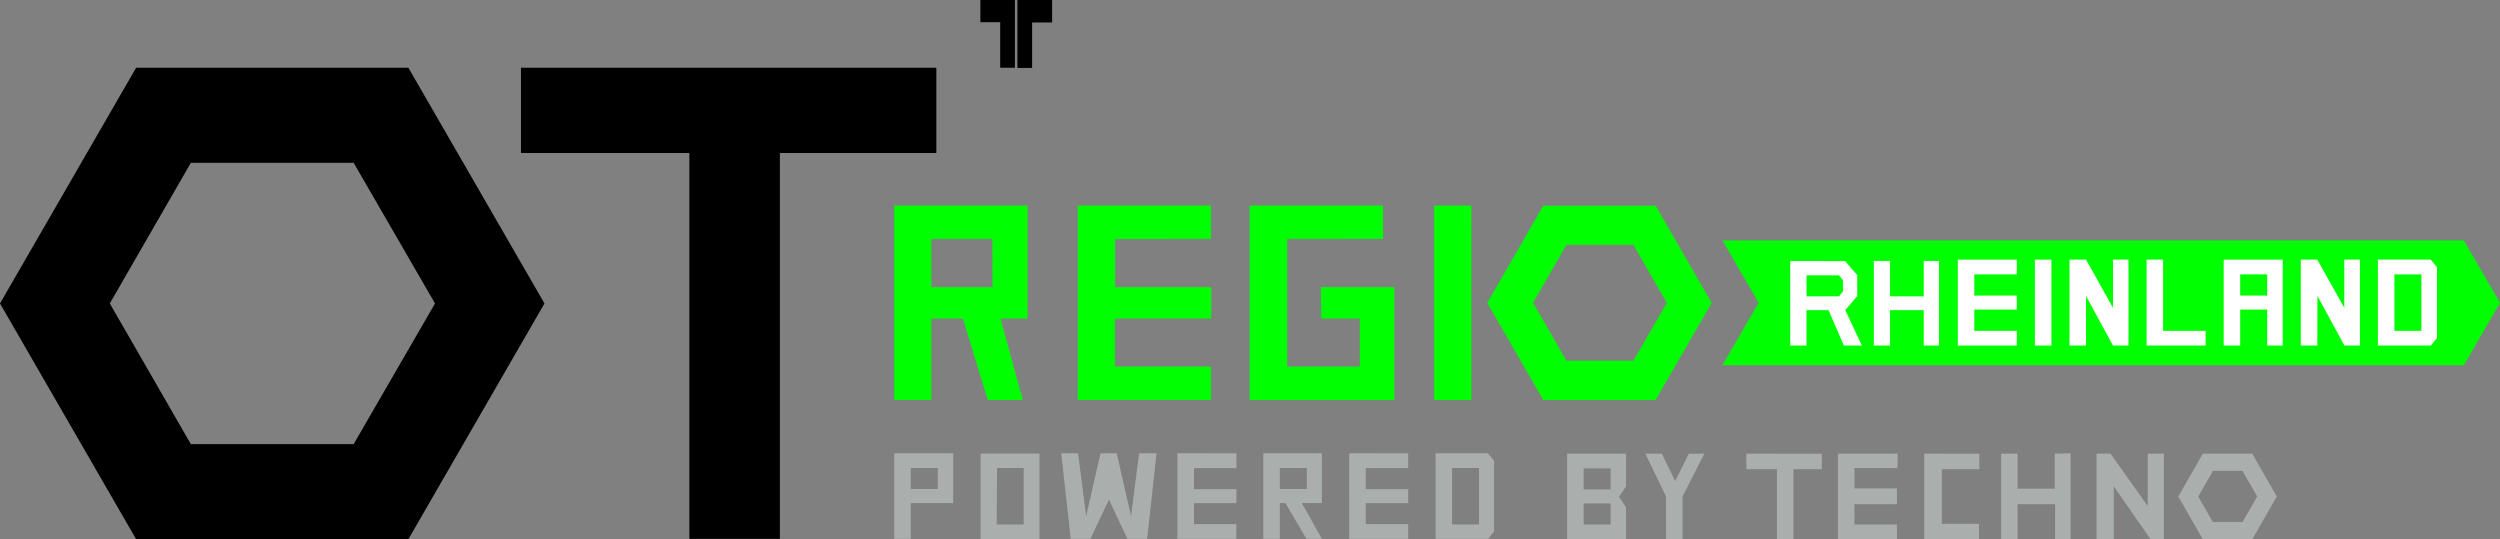 <?xml version="1.0" encoding="UTF-8"?> <svg xmlns="http://www.w3.org/2000/svg" id="Ebene_1" data-name="Ebene 1" viewBox="0 0 714 154"><rect x="0" y="0" width="714" height="154" fill="#808080" stroke="none"/><defs><style>.cls-1{fill:#aaafad;}.cls-2{fill:lime;}.cls-3{fill:#fff;}</style></defs><path id="OT" d="M267.42,19.34V43.69H222.73V153.9H196.88V43.69H148.79V19.34ZM54.51,126.85H101l23.24-40.18L101,46.49H54.51L31.36,86.67ZM116.63,19.34,155.5,86.67,116.63,154H38.88L0,86.67,38.88,19.34ZM289.86,0V19.34h-4.2v-13H280V0Zm10.63,0V6.41h-5.72v13h-4.2V0Z"></path><path id="Powered_by" data-name="Powered by" class="cls-1" d="M260.11,133.66h7.71v6h-7.71Zm-4.71-4.21V153.9h4.71V143.68h12.12V129.45Zm29.35,4.21h7.62v16.13h-7.72ZM280.05,154h16.83V129.55H280.05Zm45.28-24.55-2.3,18-4.11-18h-4.61l-4.11,18-2.3-18h-4.81l2.71,24.45h5.61l5.31-11.22L322,153.9h5.61l2.7-24.45Zm10.93,0V153.9h16.83v-4.21H341v-6h12.13v-4H341v-6h12.13v-4.21Zm29.25,4.21h7.72v6h-7.72Zm-4.71-4.21V153.9h4.71V143.68h1.61l6,10.22h4.41l-5.72-10.22h5.72V129.45Zm24.55,0V153.9h16.83v-4.21H390.06v-6h12.12v-4H390.06v-6h12.12v-4.21Zm29.36,4.21h7.71v16.13h-7.71ZM410,129.45V153.9h15l1.7-2.1V131.56l-1.8-2.11Zm42.28,14.33H460v6h-7.72Zm0-10H460v6h-7.72Zm-4.71-4.21V154H464.4v-9.12l-2-3,2-3v-9.32Zm34.77,0-3.91,7.82-3.81-7.82h-4.7l5.91,12.23V154h4.71V141.78l6.21-12.23Zm131.05,0v14.93l-10.62-14.93h-4V154h4.91V138.87L614.2,154H618V129.55Zm-26.55,0v10H576.22v-10h-4.71V154h4.71V144h10.72v10h4.41V129.45Zm-88.07,0V134h8.72v20h4.71V134h8.11v-4.41Zm129.05,12.23,4.21-7.32h8.42l4.21,7.32-4.21,7.31H632Zm1.31-12.23-7,12.23,7,12.22h14.12l7-12.22-7-12.23Zm-87.37,0H524.92V154h16.84v-4.21H529.63V144h12.13v-4.51H529.63v-5.81h12.13l.2-.4v-3.81Zm7.81,0V154H565.2v-4.41H554.58V134H565.3v-4.41Z"></path><path id="REGIO_Flag" data-name="REGIO+Flag" class="cls-2" d="M293.47,91V58.71H255.4v55.51H266V91h9l7.11,23.24h10L285.76,91Zm-10-9H266V68.23h17.43Zm35-13.73V82h27.45v9H318.42V104.7h27.45v9.52H307.8V58.71h38.07v9.52ZM377.23,82h21v32.26H356.9V58.71H395v9.52H367.62V104.7h20.74V91h-11Zm43,32.26H409.6V58.71h10.62Zm68.63-27.75-16-27.76H440.76l-16,27.76,16,27.75h32.06Zm-12.82,0L466.51,103H447.37l-9.52-16.53,9.52-16.53h19.14Zm15.9-17.84H703.68L714,86.47,703.68,104.3H491.93l10.32-17.83Z"></path><path class="cls-3" d="M527,88.57l3.42-4v-6l-3.45-4H511.29V98.69h4.64V88.57h6.3l4.39,10.12h5.14Zm-.65-5.34-1.13,1.41h-9.27v-6h9.27L526.33,80Z"></path><polygon class="cls-3" points="549.42 74.53 553.78 74.53 553.78 98.69 549.42 98.69 549.42 88.58 539.8 88.58 539.8 98.69 535.16 98.69 535.16 74.53 539.8 74.53 539.8 84.64 549.42 84.64 549.42 74.53"></polygon><path class="cls-3" d="M563.86,78.36v6.06H576v4H563.86v6.07H576v4.2H559.15V74.15H576v4.21Z"></path><path class="cls-3" d="M585.88,98.69h-4.72V74.15h4.72Z"></path><path class="cls-3" d="M595.77,98.69h-4.72V74.15h4.72l7.7,13.76V74.15h4.43V98.69h-4.43l-7.7-14.16Z"></path><path class="cls-3" d="M617.78,94.49h12.14v4.2H613.07V74.15h4.71Z"></path><path class="cls-3" d="M647.51,88.42H639.8V98.69h-4.71V74.15h16.85V98.69h-4.43ZM639.8,78.36v6.06h7.71V78.36Z"></path><path class="cls-3" d="M661.82,98.69H657.1V74.15h4.72l7.71,13.76V74.15H674V98.69h-4.43l-7.71-14.16Z"></path><path class="cls-3" d="M679.12,98.69V74.15H694.2L696,76.31V96.54l-1.76,2.15Zm12.43-20.33h-7.71V94.49h7.71Z"></path></svg> 